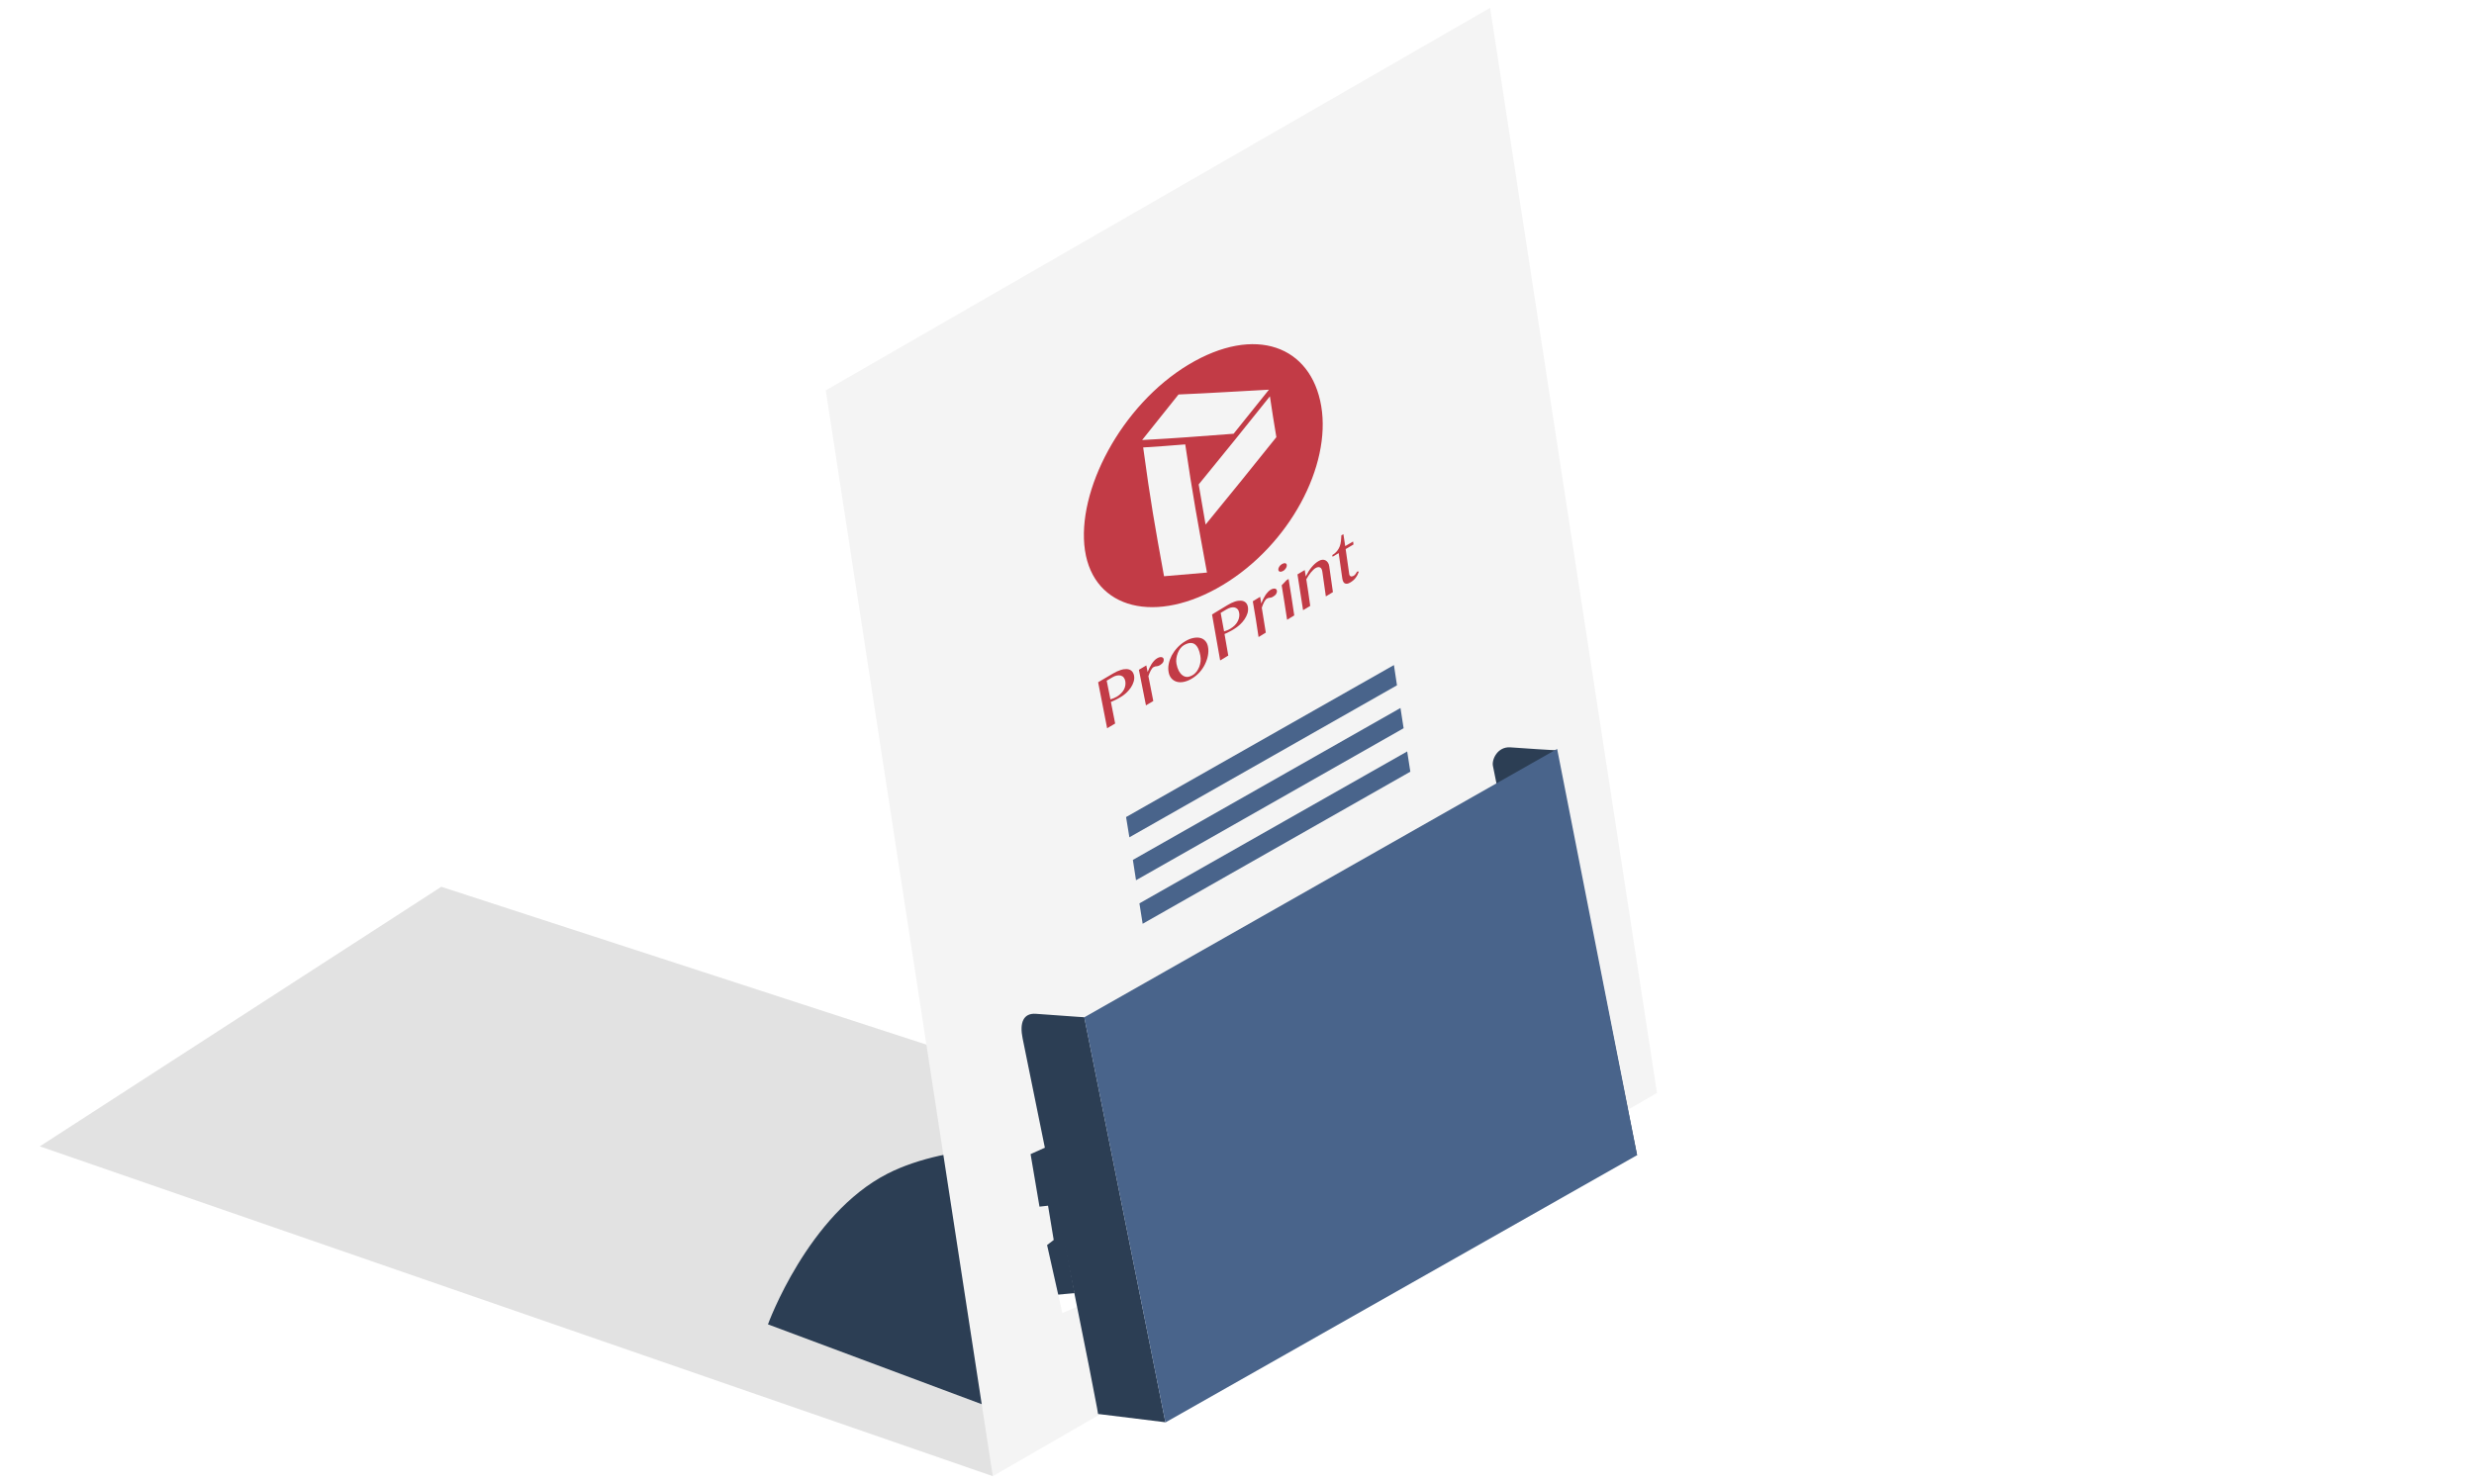 <?xml version="1.0" encoding="utf-8"?>
<!-- Generator: Adobe Illustrator 21.1.0, SVG Export Plug-In . SVG Version: 6.00 Build 0)  -->
<svg version="1.1" id="off" xmlns="http://www.w3.org/2000/svg" xmlns:xlink="http://www.w3.org/1999/xlink" x="0px" y="0px"
	 viewBox="0 0 283.46 170.08" enable-background="new 0 0 283.46 170.08" xml:space="preserve">
<filter  id="AI_DesenfoqueGaussiano_4">
	<feGaussianBlur  stdDeviation="4"></feGaussianBlur>
</filter>
<g>
	<g opacity="0.5" filter="url(#AI_DesenfoqueGaussiano_4)">
		<polygon fill="#C6C6C6" points="113.75,169.18 120.59,124.42 50.56,101.63 4.56,131.38 		"/>
	</g>
	<g>
		<g>
			<path fill="#2C3E54" d="M119.96,131.42c0,0-10.98-0.63-18.27,3.09c-9.14,4.66-13.7,17.27-13.7,17.27l25.22,9.42l2.8-12.36
				l7.12-0.64L119.96,131.42z"/>
			<path fill="#F4F4F4" d="M170.73,0.9L94.61,44.74l19.14,124.44l76.1-43.92L170.73,0.9z M121.72,150.49l-1.75-7.8l0.76-0.58
				l-0.65-3.93l-0.98,0.11l-1.02-6.02l1.89-0.85l3.49,18.32L121.72,150.49z"/>
			<path fill="#C23B46" d="M136.16,41.8c-7.68,4.62-12.85,14.47-11.85,21.27c1.01,6.79,8.19,8.55,15.81,3.96
				c7.62-4.59,12.42-13.63,11.26-20.49C150.22,39.67,143.84,37.18,136.16,41.8 M138.29,65.62c-1.97,0.16-2.96,0.25-4.92,0.42
				c-1.06-5.82-1.55-8.57-2.39-14.76c1.91-0.12,2.88-0.19,4.82-0.35C136.69,56.97,137.21,59.73,138.29,65.62 M146.24,50.1
				c-3.17,3.97-4.83,6-8.11,10.02c-0.32-1.84-0.48-2.75-0.79-4.6c3.3-4.05,4.97-6.1,8.16-10.1
				C145.78,47.31,145.93,48.24,146.24,50.1 M141.34,49.71c-4.18,0.31-6.33,0.5-10.48,0.72c1.65-2.07,2.49-3.12,4.17-5.22
				c4.18-0.18,6.3-0.34,10.36-0.55C143.79,46.66,142.97,47.68,141.34,49.71"/>
			<path fill="#C23B46" d="M125.82,78.19c0.7-0.41,1.04-0.61,1.74-1.02c0.29-0.17,0.57-0.3,0.83-0.38c0.27-0.09,0.51-0.12,0.72-0.11
				c0.21,0.02,0.39,0.08,0.53,0.2c0.14,0.12,0.24,0.29,0.29,0.53c0.05,0.24,0.03,0.47-0.04,0.71c-0.07,0.24-0.18,0.47-0.33,0.69
				c-0.15,0.22-0.33,0.42-0.53,0.61c-0.21,0.19-0.42,0.35-0.65,0.48c-0.09,0.06-0.2,0.11-0.3,0.17c-0.11,0.06-0.21,0.11-0.31,0.16
				c-0.1,0.05-0.19,0.09-0.28,0.13c-0.09,0.04-0.15,0.07-0.21,0.08c0.19,0.97,0.29,1.47,0.49,2.48c-0.37,0.22-0.56,0.33-0.92,0.54
				C126.42,81.29,126.21,80.24,125.82,78.19 M127.23,80.15c0.11-0.03,0.23-0.07,0.35-0.12c0.12-0.05,0.25-0.11,0.37-0.18
				c0.2-0.12,0.37-0.25,0.51-0.4c0.14-0.14,0.25-0.3,0.33-0.45c0.08-0.16,0.13-0.32,0.15-0.48c0.02-0.16,0.02-0.32-0.01-0.47
				c-0.03-0.17-0.1-0.31-0.19-0.42c-0.09-0.11-0.2-0.17-0.34-0.21c-0.13-0.03-0.27-0.03-0.44,0c-0.16,0.03-0.33,0.1-0.5,0.2
				c-0.26,0.16-0.39,0.23-0.66,0.39C126.98,78.87,127.06,79.29,127.23,80.15"/>
			<path fill="#C23B46" d="M130.49,76.76c0.34-0.2,0.51-0.3,0.85-0.5c0.06,0.3,0.09,0.45,0.15,0.76c0.06-0.16,0.13-0.32,0.21-0.48
				c0.08-0.16,0.16-0.31,0.25-0.45c0.09-0.14,0.19-0.26,0.29-0.37c0.1-0.11,0.21-0.2,0.33-0.27c0.09-0.06,0.18-0.09,0.27-0.12
				c0.09-0.02,0.16-0.03,0.23-0.02c0.07,0.01,0.12,0.03,0.17,0.07c0.05,0.04,0.07,0.09,0.09,0.15c0.02,0.13,0,0.25-0.07,0.37
				c-0.07,0.12-0.19,0.22-0.34,0.32c-0.1,0.06-0.18,0.09-0.24,0.11c-0.06,0.02-0.12,0.02-0.17,0.03c-0.05,0-0.1,0.01-0.16,0.02
				c-0.05,0.01-0.11,0.04-0.19,0.08c-0.06,0.03-0.11,0.08-0.16,0.15c-0.05,0.07-0.1,0.14-0.15,0.23c-0.05,0.09-0.09,0.19-0.14,0.3
				c-0.04,0.11-0.09,0.23-0.13,0.35c0.22,1.12,0.33,1.69,0.56,2.85c-0.34,0.2-0.51,0.3-0.84,0.5
				C130.96,79.17,130.8,78.36,130.49,76.76"/>
			<path fill="#C23B46" d="M136.56,77.77c-0.33,0.2-0.64,0.32-0.94,0.38c-0.3,0.06-0.56,0.05-0.8-0.02c-0.24-0.07-0.44-0.2-0.6-0.38
				c-0.16-0.19-0.27-0.42-0.32-0.71c-0.06-0.3-0.06-0.62,0.01-0.95c0.06-0.33,0.18-0.65,0.34-0.97c0.17-0.31,0.38-0.61,0.64-0.89
				c0.26-0.28,0.55-0.52,0.88-0.72c0.33-0.2,0.64-0.33,0.94-0.39c0.3-0.06,0.56-0.07,0.8-0.01c0.24,0.06,0.43,0.17,0.59,0.35
				c0.16,0.17,0.26,0.4,0.31,0.68c0.06,0.31,0.05,0.64-0.01,0.98c-0.06,0.34-0.18,0.68-0.34,1.01c-0.16,0.33-0.37,0.64-0.62,0.92
				C137.18,77.33,136.89,77.57,136.56,77.77 M136.67,77.36c0.17-0.1,0.31-0.24,0.44-0.4c0.12-0.17,0.22-0.35,0.3-0.55
				c0.08-0.2,0.12-0.41,0.15-0.63c0.02-0.22,0.01-0.43-0.03-0.64c-0.05-0.3-0.13-0.56-0.23-0.78c-0.1-0.22-0.23-0.39-0.38-0.51
				c-0.16-0.12-0.34-0.17-0.55-0.16c-0.21,0.01-0.46,0.1-0.74,0.26c-0.14,0.09-0.28,0.21-0.4,0.37c-0.12,0.16-0.22,0.33-0.29,0.53
				c-0.08,0.2-0.13,0.41-0.16,0.62c-0.03,0.22-0.02,0.43,0.02,0.63c0.06,0.3,0.14,0.55,0.26,0.78c0.12,0.22,0.26,0.39,0.42,0.51
				c0.16,0.12,0.35,0.19,0.55,0.19C136.22,77.57,136.44,77.5,136.67,77.36"/>
			<path fill="#C23B46" d="M138.87,70.42c0.71-0.43,1.06-0.64,1.77-1.07c0.29-0.18,0.57-0.31,0.83-0.4c0.27-0.09,0.5-0.12,0.71-0.11
				c0.21,0.01,0.39,0.08,0.53,0.2c0.14,0.12,0.23,0.3,0.27,0.53c0.04,0.24,0.02,0.48-0.05,0.72c-0.08,0.24-0.19,0.47-0.34,0.69
				c-0.15,0.22-0.33,0.43-0.54,0.62c-0.21,0.19-0.42,0.35-0.65,0.49c-0.09,0.06-0.2,0.12-0.3,0.18c-0.11,0.06-0.21,0.11-0.31,0.16
				c-0.1,0.05-0.19,0.1-0.28,0.14c-0.08,0.04-0.15,0.07-0.21,0.09c0.17,0.98,0.26,1.47,0.43,2.47c-0.37,0.22-0.56,0.34-0.93,0.56
				C139.43,73.53,139.24,72.48,138.87,70.42 M140.25,72.36c0.11-0.04,0.23-0.08,0.35-0.12c0.12-0.05,0.25-0.11,0.38-0.19
				c0.2-0.12,0.37-0.26,0.51-0.4c0.14-0.15,0.25-0.3,0.33-0.46c0.08-0.16,0.14-0.32,0.16-0.48c0.03-0.16,0.03-0.32,0-0.47
				c-0.03-0.18-0.09-0.32-0.18-0.42c-0.09-0.1-0.2-0.17-0.33-0.2c-0.13-0.03-0.27-0.03-0.44,0.01c-0.16,0.04-0.33,0.11-0.5,0.21
				c-0.27,0.16-0.4,0.24-0.67,0.4C140.02,71.08,140.1,71.5,140.25,72.36"/>
			<path fill="#C23B46" d="M143.54,68.91c0.34-0.2,0.5-0.3,0.84-0.51c0.05,0.3,0.08,0.46,0.13,0.76c0.06-0.16,0.13-0.32,0.21-0.48
				c0.08-0.16,0.16-0.31,0.25-0.45c0.09-0.14,0.19-0.26,0.29-0.37c0.1-0.11,0.21-0.2,0.32-0.27c0.09-0.06,0.18-0.09,0.26-0.11
				c0.08-0.02,0.16-0.03,0.22-0.02c0.06,0.01,0.12,0.03,0.16,0.07c0.04,0.04,0.07,0.09,0.08,0.16c0.02,0.13-0.01,0.25-0.08,0.37
				c-0.07,0.12-0.19,0.22-0.34,0.31c-0.09,0.06-0.17,0.09-0.23,0.11c-0.06,0.02-0.11,0.03-0.17,0.03c-0.05,0-0.1,0.01-0.15,0.02
				c-0.05,0.01-0.11,0.04-0.18,0.08c-0.06,0.03-0.11,0.08-0.16,0.15c-0.05,0.07-0.1,0.14-0.15,0.23c-0.05,0.09-0.09,0.19-0.14,0.3
				c-0.04,0.11-0.09,0.23-0.13,0.36c0.19,1.13,0.28,1.7,0.46,2.85c-0.33,0.2-0.5,0.3-0.83,0.51
				C143.96,71.34,143.82,70.52,143.54,68.91"/>
			<path fill="#C23B46" d="M146.89,64.64c0.07-0.04,0.13-0.06,0.19-0.08c0.06-0.01,0.12-0.02,0.17-0.01
				c0.05,0.01,0.09,0.03,0.12,0.06c0.03,0.03,0.06,0.08,0.06,0.13c0.01,0.06,0,0.11-0.01,0.18c-0.02,0.06-0.04,0.13-0.08,0.19
				c-0.04,0.06-0.08,0.12-0.14,0.18c-0.06,0.06-0.12,0.11-0.18,0.14c-0.07,0.04-0.13,0.06-0.19,0.08c-0.06,0.01-0.12,0.02-0.17,0.01
				c-0.05-0.01-0.09-0.03-0.12-0.06c-0.04-0.03-0.06-0.08-0.07-0.13c-0.01-0.05,0-0.11,0.01-0.18c0.02-0.06,0.05-0.13,0.08-0.19
				c0.04-0.06,0.08-0.12,0.14-0.18C146.77,64.73,146.82,64.68,146.89,64.64 M146.85,67.08c0.22-0.23,0.33-0.35,0.55-0.58l0.24-0.15
				c0.27,1.64,0.4,2.48,0.65,4.18c-0.33,0.2-0.49,0.3-0.82,0.5C147.23,69.42,147.1,68.63,146.85,67.08"/>
			<path fill="#C23B46" d="M148.66,65.83c0.33-0.2,0.5-0.3,0.83-0.5c0.05,0.29,0.07,0.44,0.12,0.74c0.21-0.42,0.43-0.79,0.68-1.08
				c0.25-0.3,0.51-0.53,0.79-0.69c0.14-0.09,0.28-0.13,0.42-0.15c0.14-0.01,0.26,0.01,0.37,0.07c0.11,0.06,0.2,0.14,0.28,0.26
				c0.08,0.12,0.13,0.26,0.15,0.43c0.17,1.17,0.26,1.76,0.42,2.95c-0.32,0.19-0.48,0.29-0.81,0.49c-0.16-1.14-0.24-1.7-0.4-2.82
				c-0.04-0.27-0.13-0.44-0.27-0.5c-0.14-0.06-0.31-0.04-0.5,0.07c-0.09,0.05-0.18,0.12-0.27,0.21c-0.09,0.09-0.19,0.19-0.28,0.3
				c-0.09,0.11-0.18,0.23-0.27,0.37c-0.09,0.13-0.17,0.27-0.25,0.41c0.19,1.2,0.28,1.81,0.45,3.05c-0.33,0.2-0.49,0.3-0.82,0.49
				C149.05,68.26,148.92,67.44,148.66,65.83"/>
			<path fill="#C23B46" d="M155.69,65.51c-0.08,0.25-0.2,0.49-0.36,0.7c-0.16,0.22-0.37,0.4-0.63,0.55
				c-0.13,0.08-0.25,0.13-0.36,0.14c-0.1,0.01-0.19-0.01-0.27-0.05c-0.08-0.05-0.14-0.12-0.18-0.22c-0.05-0.1-0.08-0.22-0.1-0.36
				c-0.16-1.17-0.24-1.74-0.41-2.88c-0.28,0.17-0.42,0.25-0.7,0.42c-0.01-0.08-0.02-0.12-0.03-0.2c0.23-0.13,0.41-0.29,0.54-0.45
				c0.13-0.17,0.24-0.35,0.31-0.54c0.07-0.19,0.12-0.4,0.14-0.61c0.02-0.21,0.04-0.43,0.05-0.66c0.09-0.05,0.14-0.08,0.23-0.13
				c0.09,0.55,0.13,0.82,0.21,1.37c0.36-0.21,0.54-0.32,0.9-0.53c0.02,0.14,0.03,0.2,0.05,0.34c-0.36,0.21-0.54,0.32-0.9,0.53
				c0.17,1.14,0.25,1.72,0.41,2.88c0.01,0.06,0.03,0.11,0.06,0.15c0.03,0.04,0.07,0.07,0.11,0.09c0.04,0.02,0.09,0.02,0.15,0.01
				c0.06-0.01,0.11-0.03,0.17-0.06c0.09-0.05,0.17-0.12,0.23-0.21c0.07-0.09,0.12-0.18,0.17-0.28
				C155.56,65.49,155.6,65.5,155.69,65.51"/>
			<polygon fill="#49648B" points="129.02,93.64 129.4,95.96 160.06,78.54 159.71,76.22 			"/>
			<polygon fill="#49648B" points="129.8,98.55 130.16,100.88 160.82,83.46 160.46,81.14 			"/>
			<polygon fill="#49648B" points="130.55,103.53 130.92,105.87 161.59,88.44 161.23,86.12 			"/>
			<path fill="#2C3E54" d="M118.7,116.19c-1.47-0.11-1.9,1.05-1.53,2.83c8.79,43,8.64,43.03,8.64,43.03l7.72,0.95l-9.3-46.43
				C124.23,116.59,124.23,116.59,118.7,116.19"/>
			<path fill="#2C3E54" d="M173.05,85.65c-1.47-0.1-2.14,1.39-2,2.11l8.8,43.69l7.72,0.95l-9.3-46.42
				C178.27,85.97,178.27,86.02,173.05,85.65"/>
			<polygon fill="#49648B" points="124.23,116.59 133.53,163.02 187.57,132.39 178.41,85.83 			"/>
		</g>
	</g>
</g>
</svg>
